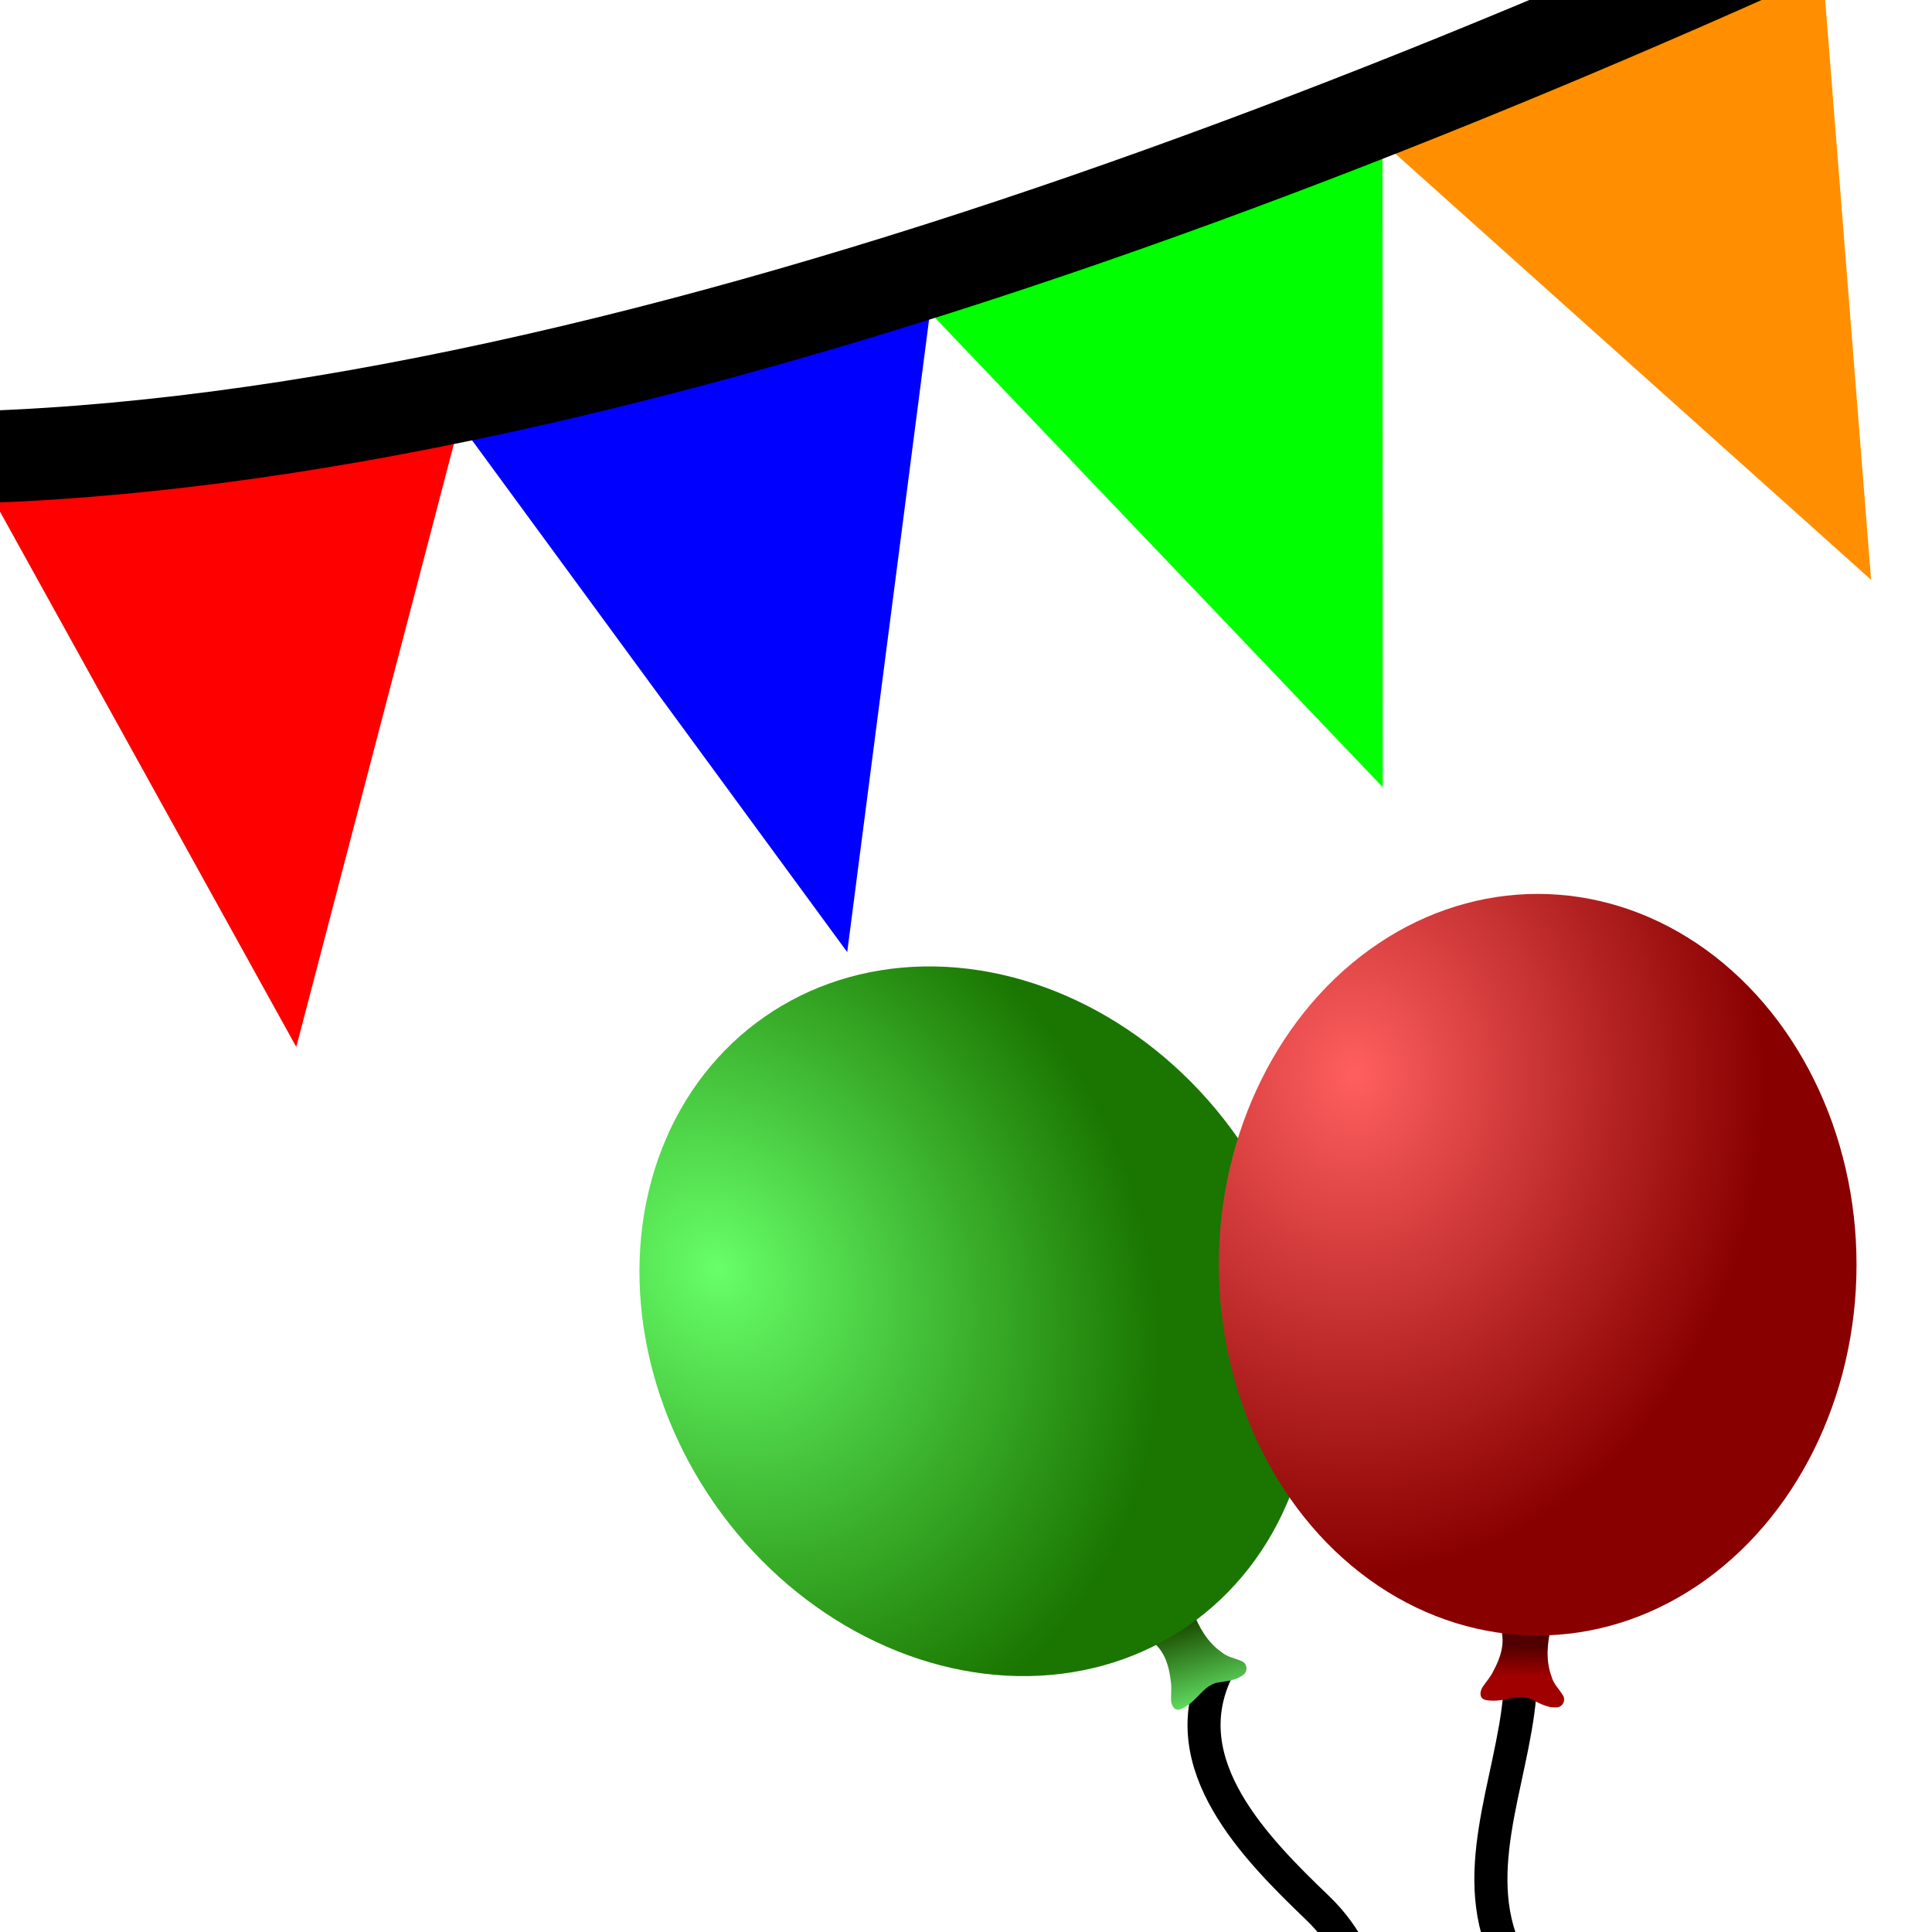 <?xml version="1.0" encoding="UTF-8" standalone="no"?>
<!-- Created with Inkscape (http://www.inkscape.org/) -->

<svg
   xmlns:dc="http://purl.org/dc/elements/1.1/"
   xmlns:cc="http://creativecommons.org/ns#"
   xmlns:rdf="http://www.w3.org/1999/02/22-rdf-syntax-ns#"
   xmlns:svg="http://www.w3.org/2000/svg"
   xmlns="http://www.w3.org/2000/svg"
   xmlns:xlink="http://www.w3.org/1999/xlink"
   xmlns:sodipodi="http://sodipodi.sourceforge.net/DTD/sodipodi-0.dtd"
   xmlns:inkscape="http://www.inkscape.org/namespaces/inkscape"
   height="687.5"
   id="svg1"
   inkscape:version="0.92.3 (2405546, 2018-03-11)"
   sodipodi:docname="party.svg"
   sodipodi:version="0.32"
   width="687.5"
   inkscape:output_extension="org.inkscape.output.svg.inkscape"
   version="1.1">
  <rect width="100%" height="100%" fill="#333333" stroke="none"/>
  <defs
     id="defs3">
    <linearGradient
       id="linearGradient12909">
      <stop
         id="stop12910"
         offset="0"
         style="stop-color:#f5db94;stop-opacity:1;" />
      <stop
         id="stop12911"
         offset="1"
         style="stop-color:#be7900;stop-opacity:1;" />
    </linearGradient>
    <linearGradient
       id="linearGradient12906">
      <stop
         id="stop12907"
         offset="0"
         style="stop-color:#67e869;stop-opacity:1;" />
      <stop
         id="stop12908"
         offset="1"
         style="stop-color:#1a4c00;stop-opacity:1;" />
    </linearGradient>
    <linearGradient
       id="linearGradient10342">
      <stop
         id="stop10343"
         offset="0"
         style="stop-color:#67e869;stop-opacity:1;" />
      <stop
         id="stop10344"
         offset="1"
         style="stop-color:#1a4c00;stop-opacity:1;" />
    </linearGradient>
    <linearGradient
       id="linearGradient9715">
      <stop
         id="stop9716"
         offset="0"
         style="stop-color:#67ff69;stop-opacity:1;" />
      <stop
         id="stop9717"
         offset="1"
         style="stop-color:#1a7600;stop-opacity:1;" />
    </linearGradient>
    <linearGradient
       id="linearGradient9088">
      <stop
         id="stop9089"
         offset="0"
         style="stop-color:#c5ab00;stop-opacity:1;" />
      <stop
         id="stop9090"
         offset="1"
         style="stop-color:#746b00;stop-opacity:1;" />
    </linearGradient>
    <linearGradient
       id="linearGradient8463">
      <stop
         id="stop8464"
         offset="0"
         style="stop-color:#ffe59e;stop-opacity:1;" />
      <stop
         id="stop8465"
         offset="1"
         style="stop-color:#db8e00;stop-opacity:1;" />
    </linearGradient>
    <linearGradient
       id="linearGradient4088">
      <stop
         id="stop4089"
         offset="0"
         style="stop-color:#a00000;stop-opacity:1;" />
      <stop
         id="stop4090"
         offset="1"
         style="stop-color:#510000;stop-opacity:1;" />
    </linearGradient>
    <linearGradient
       id="linearGradient3462">
      <stop
         id="stop3463"
         offset="0"
         style="stop-color:#ff5f5f;stop-opacity:1;" />
      <stop
         id="stop3464"
         offset="1"
         style="stop-color:#890000;stop-opacity:1;" />
    </linearGradient>
    <radialGradient
       cx="238.372"
       cy="215.974"
       fx="244.378"
       fy="210.718"
       id="radialGradient3465"
       inkscape:collect="always"
       r="222.308"
       xlink:href="#linearGradient3462"
       gradientTransform="scale(0.925,1.081)"
       gradientUnits="userSpaceOnUse" />
    <linearGradient
       id="linearGradient4087"
       inkscape:collect="always"
       x1="319.304"
       x2="319.657"
       xlink:href="#linearGradient4088"
       y1="506.99"
       y2="492.153"
       gradientTransform="scale(0.97,1.031)"
       gradientUnits="userSpaceOnUse" />
    <radialGradient
       cx="238.372"
       cy="215.974"
       fx="244.378"
       fy="210.718"
       id="radialGradient9718"
       inkscape:collect="always"
       r="222.308"
       xlink:href="#linearGradient9715"
       gradientTransform="scale(0.925,1.081)"
       gradientUnits="userSpaceOnUse" />
    <linearGradient
       id="linearGradient10341"
       inkscape:collect="always"
       x1="146.362"
       x2="134.983"
       xlink:href="#linearGradient10342"
       y1="519.611"
       y2="478.084"
       gradientTransform="scale(0.961,1.041)"
       gradientUnits="userSpaceOnUse" />
  </defs>
  <sodipodi:namedview
     bordercolor="#666666"
     borderopacity="1.0"
     id="base"
     inkscape:cx="237.97439"
     inkscape:cy="486.04135"
     inkscape:grid-bbox="false"
     inkscape:grid-points="false"
     inkscape:pageopacity="0.0"
     inkscape:pageshadow="2"
     inkscape:window-height="987"
     inkscape:window-width="1680"
     inkscape:window-x="-8"
     inkscape:window-y="-8"
     inkscape:zoom="0.30404535"
     pagecolor="#ffffff"
     showgrid="false"
     inkscape:current-layer="svg1"
     units="px"
     inkscape:window-maximized="1"
     showguides="false" />
  <rect
     style="opacity:1;fill:#ffffff;fill-opacity:1;stroke:#ffffff;stroke-width:1.115;stroke-linecap:square;stroke-linejoin:miter;stroke-miterlimit:4;stroke-dasharray:none;stroke-dashoffset:0.6;stroke-opacity:1"
     id="rect4179"
     width="686.385"
     height="686.385"
     x="0.558"
     y="0.558" />
  <g
     id="g11034"
     transform="translate(162.454,268.391)">
    <path
       d="m 270.41,326.465 c -15.696,33.098 13.939,62.905 35.917,84.011 21.657,20.685 22.634,51.051 17.183,78.446 -4.072,34.22 -1.188,73.442 26.197,97.991 22.511,20.784 46.011,54.201 26.958,84.776 -2.203,3.721 -4.935,7.137 -8.144,10.042"
       id="path10369"
       style="fill:none;fill-opacity:0.75;fill-rule:evenodd;stroke:#000000;stroke-width:11.764;stroke-linecap:round;stroke-linejoin:round;stroke-miterlimit:4;stroke-dasharray:none;stroke-opacity:1"
       inkscape:connector-curvature="0" />
    <path
       d="m 118.738,505.506 c 5.92,4.545 8.145,12.207 8.899,19.327 0.593,3.154 0.118,6.335 0.172,9.503 0.017,2.332 1.328,5.519 4.188,4.911 2.015,-0.533 3.733,-1.879 5.427,-3.07 4.31,-3.43 7.434,-8.73 12.998,-10.306 4.615,-0.896 9.699,-0.948 13.539,-4.033 2.617,-1.865 1.954,-6.039 -1.154,-6.962 -3.206,-1.428 -6.871,-1.914 -9.602,-4.301 -7.017,-4.781 -11.389,-12.431 -14.362,-20.202 -1.615,-2.847 -5.891,-2.062 -7.508,0.389 -3.784,4.417 -4.989,10.985 -10.407,13.954 -0.688,0.364 -1.426,0.636 -2.19,0.79 z"
       id="path9092"
       style="fill:url(#linearGradient10341);fill-opacity:1;fill-rule:evenodd;stroke:none;stroke-width:1pt;stroke-linecap:butt;stroke-linejoin:miter;stroke-opacity:1"
       transform="matrix(0.711,0,0,0.711,163.387,-43.445)"
       inkscape:connector-curvature="0" />
    <ellipse
       id="path9093"
       style="fill:url(#radialGradient9718);fill-opacity:1;fill-rule:evenodd;stroke:none;stroke-width:1pt;stroke-linecap:butt;stroke-linejoin:miter;stroke-opacity:1"
       transform="matrix(0.599,-0.417,0.415,0.596,-137.115,141.613)"
       cx="315.092"
       cy="321.409"
       rx="155.643"
       ry="181.74" />
  </g>
  <g
     id="g13540"
     transform="translate(162.454,268.391)">
    <path
       d="m 302.336,531.995 c -3.807,44.121 -27.524,91.415 -4.538,133.95 30.052,45.868 97.204,51.313 120.334,103.761 19.356,33.496 16.232,72.751 12.643,109.642 -2.515,28.907 2.173,60.275 23.718,81.492 12.741,17.144 24.174,37.402 22.268,59.544"
       id="path2211"
       style="fill:none;fill-opacity:0.75;fill-rule:evenodd;stroke:#000000;stroke-width:16.557;stroke-linecap:round;stroke-linejoin:round;stroke-miterlimit:4;stroke-dasharray:none;stroke-opacity:1"
       transform="matrix(0.711,0,0,0.711,163.387,-43.445)"
       inkscape:connector-curvature="0" />
    <path
       d="m 292.888,498.927 c 2.264,7.112 -0.286,14.672 -3.735,20.947 -1.315,2.928 -3.521,5.267 -5.287,7.898 -1.318,1.924 -2.063,5.288 0.633,6.423 1.958,0.713 4.137,0.59 6.208,0.579 5.497,-0.354 11.088,-2.919 16.556,-1.036 4.3,1.9 8.502,4.762 13.417,4.423 3.214,-0.036 5.053,-3.84 3.029,-6.373 -1.816,-3.004 -4.547,-5.496 -5.425,-9.014 -3.029,-7.933 -2.248,-16.708 -0.249,-24.786 0.3,-3.259 -3.658,-5.057 -6.385,-3.969 -5.629,1.464 -10.37,6.167 -16.513,5.509 -0.773,-0.094 -1.534,-0.293 -2.249,-0.603 z"
       id="path1553"
       style="fill:url(#linearGradient4087);fill-opacity:1;fill-rule:evenodd;stroke:none;stroke-width:1pt;stroke-linecap:butt;stroke-linejoin:miter;stroke-opacity:1"
       transform="matrix(0.711,0,0,0.711,163.387,-43.445)"
       inkscape:connector-curvature="0" />
    <ellipse
       id="path930"
       style="fill:url(#radialGradient3465);fill-opacity:1;fill-rule:evenodd;stroke:none;stroke-width:1pt;stroke-linecap:butt;stroke-linejoin:miter;stroke-opacity:1"
       transform="matrix(0.729,0,0,0.726,155.025,-51.693)"
       cx="315.092"
       cy="321.409"
       rx="155.643"
       ry="181.74" />
  </g>
  <path
     style="fill:#ff0000;stroke:none;stroke-width:1.676px;stroke-linecap:butt;stroke-linejoin:miter;stroke-opacity:1"
     d="M -7.638,168.275 163.463,150.51 105.432,372.555 Z"
     id="path868-9"
     inkscape:connector-curvature="0" />
  <path
     style="fill:#00ff00;stroke:none;stroke-width:1.676px;stroke-linecap:butt;stroke-linejoin:miter;stroke-opacity:1"
     d="m 330.936,111.189 161.015,-60.588 0.096,229.514 z"
     id="path868-9-3"
     inkscape:connector-curvature="0"
     inkscape:transform-center-x="-16.217088"
     inkscape:transform-center-y="-24.345894" />
  <path
     style="fill:#0000ff;stroke:none;stroke-width:1.676px;stroke-linecap:butt;stroke-linejoin:miter;stroke-opacity:1;fill-opacity:1"
     d="M 163.463,150.51 330.936,111.189 301.486,338.803 Z"
     id="path868-9-0"
     inkscape:connector-curvature="0" />
  <path
     style="fill:#ff8f00;stroke:none;stroke-width:1.676px;stroke-linecap:butt;stroke-linejoin:miter;stroke-opacity:1;fill-opacity:1"
     d="M 491.951,50.6 647.709,-22.467 665.831,206.329 Z"
     id="path868-9-3-6"
     inkscape:connector-curvature="0"
     inkscape:transform-center-x="-16.634109"
     inkscape:transform-center-y="-31.880049" />
  <path
     style="fill:none;stroke:#000000;stroke-width:32.766;stroke-linecap:butt;stroke-linejoin:miter;stroke-miterlimit:4;stroke-dasharray:none;stroke-opacity:1"
     d="M -62.483,162.302 C 407.618,185.346 1203.244,-325.652 1212.182,-337.6"
     id="path864"
     inkscape:connector-curvature="0"
     sodipodi:nodetypes="cc" />
</svg>
